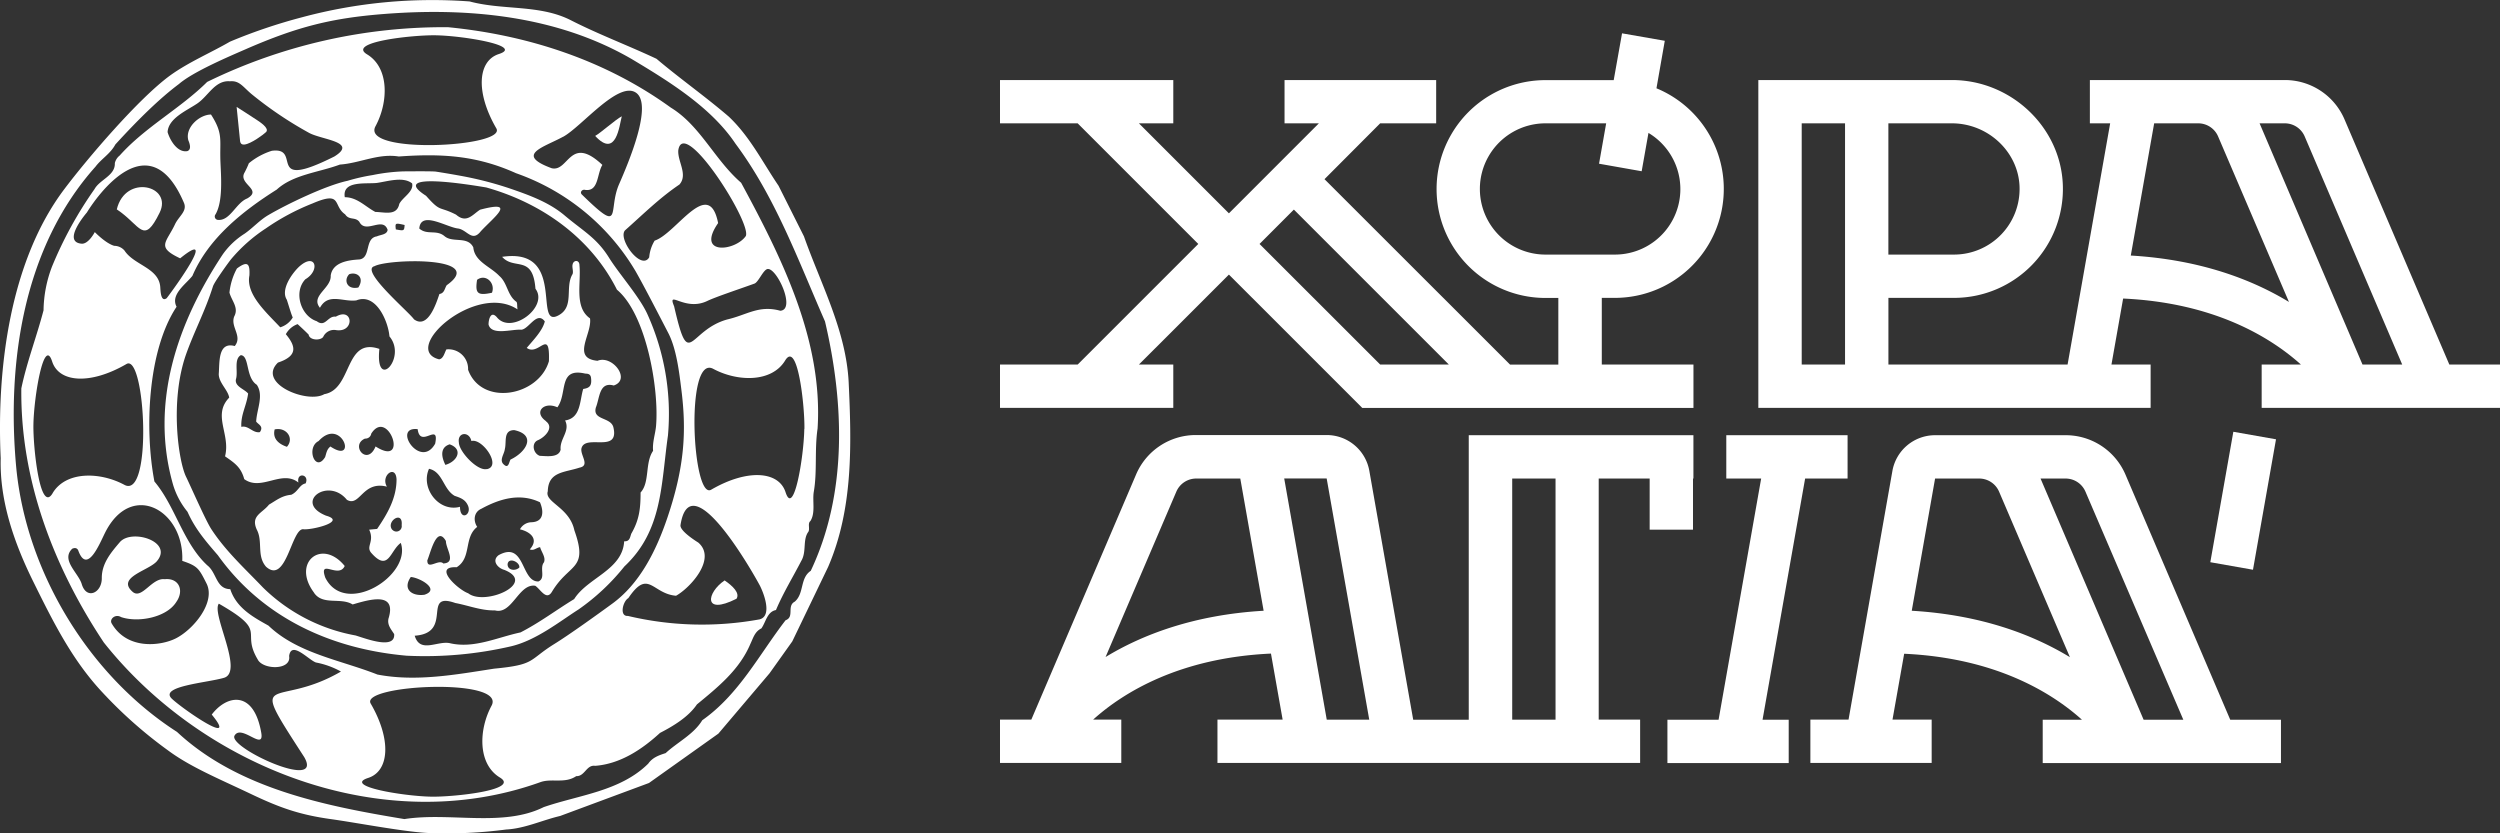 <svg xmlns="http://www.w3.org/2000/svg" width="600" height="200" viewBox="0 0 600 200"><rect x="0" y="0" width="600" height="200" fill="#333333" stroke="none"/><rect x="522.47" y="114.99" width="31.79" height="10.4" transform="translate(326.42 629.46) rotate(-79.99)" fill="#fff"></rect><path d="M510.12,113.92a15.59,15.59,0,0,0-14.34-9.47H464.42A10.4,10.4,0,0,0,454.18,113l-10.53,59.7h-9.16v10.4H463.6v-10.4h-9.4L457,156.9c21.9,1,35.41,9.31,42.67,15.84h-9.42v10.4h57.18v-10.4H535.26Zm-51.3,32.66,5.6-31.73H475a5.2,5.2,0,0,1,4.78,3.15l17,39.72C487.86,152.3,475.42,147.56,458.82,146.58Zm55.65,26.16-24.74-57.89h6a5.19,5.19,0,0,1,4.78,3.15L524,172.74Z" fill="#fff"></path><polygon points="443.42 114.85 443.42 104.45 414.31 104.45 414.31 114.85 422.68 114.85 412.46 172.74 400.18 172.74 400.18 183.14 429.29 183.14 429.29 172.74 423.01 172.74 433.23 114.85 443.42 114.85" fill="#fff"></polygon><path d="M406.32,127.12V114.85h.1v-10.4H352.5v68.29H339.17L328.64,113a10.4,10.4,0,0,0-10.24-8.59H287a15.57,15.57,0,0,0-14.34,9.47l-25.14,58.82H240v10.4h29.11v-10.4h-6.75c7.26-6.53,20.77-14.84,42.67-15.84l2.8,15.84H292.19v10.4H393.63v-10.4h-9.94V114.85h12.23v12.27Zm-141,30.6,17-39.72a5.19,5.19,0,0,1,4.78-3.15h10.57l5.6,31.73C286.61,147.55,274.17,152.3,265.28,157.72Zm53.1,15-10.21-57.89H318.4l10.22,57.89Zm54.91,0h-10.4V114.85h10.4Z" fill="#fff"></path><path d="M587.84,87.49,562.69,28.67a15.56,15.56,0,0,0-14.34-9.46H501.57V29.6h4.87L496.22,87.49h-43v-16H469A26.14,26.14,0,0,0,495.08,44.4c-.49-13.89-12.44-25.19-26.63-25.19H422V97.89h94.15V87.49h-9.4l2.8-15.84c21.9,1,35.41,9.31,42.67,15.84h-9.42v10.4H600V87.49ZM453.21,29.6h15.24c8.66,0,15.94,6.81,16.24,15.17A15.75,15.75,0,0,1,469,61.1H453.21Zm-10.4,57.89h-10.4V29.6h10.4Zm68.58-26.16L517,29.6h10.57a5.19,5.19,0,0,1,4.78,3.16l17,39.71C540.43,67.05,528,62.31,511.39,61.33ZM567,87.49,542.3,29.6h6.05a5.19,5.19,0,0,1,4.78,3.16l23.4,54.73Z" fill="#fff"></path><path d="M281.59,87.49h-8.25l21.6-21.59,32,32h79.49V87.49h-22v-16h3.12a26.14,26.14,0,0,0,10-50.3l2-11.4L389.29,8l-2,11.23H370.92a26.14,26.14,0,0,0,0,52.28H374v16H362.42L317.88,43,331.24,29.6h13.44V19.21H308.29V29.6h8.24L294.94,51.2l-21.6-21.6h8.25V19.21H240V29.6h18.64l28.95,28.95L258.64,87.49H240v10.4h41.59ZM370.92,61.1a15.75,15.75,0,0,1,0-31.5h14.56l-1.71,9.69L394,41.1l1.63-9.2a15.71,15.71,0,0,1-8.07,29.2ZM310.53,50.3l37.19,37.19H331.24L302.29,58.55Z" fill="#fff"></path><path d="M203.68,91.73c-.63-12.39-6.64-23.44-10.73-35l-6.1-12.15C183.06,39,180,32.8,174.92,28c-5.58-4.8-11.88-9.24-17.36-13.89-6.81-3.2-14-5.9-20.63-9.29-7.47-3.77-16.22-2.32-24.21-4.47a120.44,120.44,0,0,0-40.25,3.8A130.22,130.22,0,0,0,55.19,10c-4.62,2.68-9.91,4.9-14.37,8.12C33.28,23.62,21,38,15.43,45.4,2.5,62.54-.85,88.13.17,110c-.28,10.39,3.33,20.53,7.88,29.72,4.81,9.74,9.36,18.85,16.68,26.61a106.54,106.54,0,0,0,15.56,13.74c5.37,4,12.28,6.84,19.9,10.47,6.94,3.31,11.67,5,19.3,6.06,5.77.8,17.25,3,23.07,3.31a109.35,109.35,0,0,0,18.94-.83c4.44-.23,8.61-2.23,12.94-3.25l21.31-7.91,16.66-11.85,12.28-14.48,5.46-7.66,8.6-17.87C204.78,122.11,204.38,106.67,203.68,91.73ZM194.58,137c-2.62,1.73-1.54,5.42-3.83,7.39-2,1.06,0,3.66-2.21,4.47-6.34,8.21-11.16,17.78-20,24-2.07,3.41-5.9,5.22-8.79,7.89-1.64.52-3.14,1.05-4.17,2.52-6.72,6.65-16.6,7.51-25.1,10.44-9.77,4.87-22.55,1.16-33.43,2.87-19.15-3.17-40-7.34-54.57-20.92-21.18-13.6-36.17-38.42-38.58-63.41C1.56,87,5.63,59.33,22.92,40c1.4-1.87,3.6-3.13,4.76-5.32,5.39-5.9,10.56-11,15.27-14.52,3.46-3,12.42-6.77,16-8.34C71.48,6.35,79.72,4.34,92.12,3.36c20.4-1.61,41.54.44,59.4,10.76,9,5.38,19.17,11.64,25,20.37,9.58,12.86,15.1,28.11,21.48,42.65C202.57,96.55,203.45,118.29,194.58,137Z" fill="#fff"></path><path d="M161,25.83c-15.6-11.3-34.2-17.41-53.46-19.3A129.32,129.32,0,0,0,49.72,19.66c-6.36,6.33-14.93,10.86-21,17.67a3.26,3.26,0,0,0-1.16,1.82c.13,3-3.59,3.92-4.87,6.23A94.8,94.8,0,0,0,12.51,63.91a30.38,30.38,0,0,0-2.06,10.56c-1.64,6.29-4,12.37-5.33,18.73-.27,22,7.79,42.94,19.8,61,24,30.22,67.19,47,104.73,33.53,2.73-1,5.9.41,8.65-1.46,2.06.09,2.44-2.78,4.53-2.47,6.11-.47,11.31-4,15.57-7.9,3.22-1.66,6.83-3.84,8.86-6.84,5-4.12,10.18-8.27,12.81-14.48.67-1.37,1.05-3,2.66-3.76,1.08-1.51,1.37-4,3.5-4.41,1.79-4.22,4-7.77,6.08-11.8,1.32-2.22.27-5.08,1.71-7,.4-.74-.23-2,.47-2.55,1.28-2,.43-4.83.83-7.1.83-4.79.15-10.07.9-15.1,1.34-21.09-8.53-40.86-18.35-59C171.53,38.38,168.05,30.12,161,25.83Zm-25.85,7c4.44-2.43,13.18-13.37,17.43-10.62s-1.74,16.82-4,22c-2.79,6.38,1.09,12.27-8.93,2.48-.57-.56.08-1.33.81-1.11,3.26.42,2.77-3.84,4.11-6-7.84-7.37-8.06,1.78-12.18.79C123.52,37.08,130.42,35.4,135.16,32.81ZM104.54,8.47c6.73.11,21.29,2.53,15.18,4.5-5.06,1.63-5.64,9.15-.6,17.84,2.63,4.53-32.69,6.31-29-.51,3.12-5.79,3.33-14-2-17.24C83.13,10.08,99.06,8.38,104.54,8.47ZM47.24,24.91c2.72-1.77,4.33-5.71,7.95-5.4,2.24-.2,3,1.2,5.1,3a91.35,91.35,0,0,0,13.76,9.31c3,1.75,12,2.16,6.19,5.74-16.89,8.47-7.5-2.37-15-1.37a16.33,16.33,0,0,0-5.52,3c-.31.82-.7,1.59-1,2.18-1.71,2.78,4.44,4.1.59,6.27-2.7,1.06-4.12,5.53-7.12,5.12a.82.82,0,0,1-.46-1.32c1.82-3.13,1.32-9.1,1.18-12.51-.23-5.37.74-6.76-2.27-11.44-2.71,0-6.26,3.06-5.45,6.16.33.79.84,2.24-.24,2.62-2.34.41-4.12-2.52-4.73-4.56C40.4,28.41,44.74,26.58,47.24,24.91ZM20.85,51c2.49-4.07,15-21.79,23.3-2.31.84,2-1.23,3.18-2.15,5.14-2.08,4.42-4.59,5.43,1.24,8.17,9.25-7.52-1.42,7.21-3.23,9.56-1.46,1.07-1.48-1.83-1.55-2.7-.37-4.6-6.3-5.2-8.59-8.74A3.29,3.29,0,0,0,27.42,59c-2.07-.59-4.67-3.3-4.67-3.3s-1.55,3-3.23,2.78C14.77,58,20.85,51,20.85,51Zm-8.23,67.39c-3,5-4.69-11-4.6-16.44.11-6.73,2.53-21.3,4.5-15.18,1.63,5.06,9.15,5.64,17.84.59,4.53-2.63,6.31,32.69-.51,29C24.06,113.24,15.82,113,12.62,118.37ZM26.79,149.6c-.57-1,.87-2.33,2.27-1.5,4.07,1.39,10.93.12,13.26-3.64,1.94-2.75.63-5.8-2.78-5.45-3.11-.41-5.53,5-7.74,3-3.85-3.42,3.67-5,5.76-7.22,4.27-4.78-6-8-8.82-4.65-2.12,2.49-4.34,5.1-4.31,8.63s-3.67,5.28-4.82,1.39c-.81-2.67-5.06-5.79-2.27-8.47.52-.22,1.09-.27,1.42.37,2.13,6,5.17-1.65,6.46-4.22,6.32-12.6,19.05-5.37,18.52,6.77,3.7,1.24,4,1.81,5.82,5.42,2.29,4.51-3.16,11.1-7.44,13.22C38.59,155,30.54,156.08,26.79,149.6ZM73,181.68c4.87,8.39-18.34-2.26-16.71-5.13s7.21,3.91,6.41-.69c-1.8-10.38-8.3-9.09-11.88-4.36,6.72,8.15-7.12-1.43-9.59-3.82-3.1-3,8.49-3.81,12.51-5,4.89-1.41-3.09-15.4-1.22-17.8,12.08,6.92,5.16,6.4,9.33,13.39,1.23,2.5,8.12,2.66,7.54-.82.52-3.8,4.68.95,6.44,1.55a19.89,19.89,0,0,1,6,2.17C65.81,170.5,59,160.06,73,181.68Zm30.55,9.52c-6.73-.11-21.29-2.53-15.18-4.5,5.06-1.63,5.64-9.15.6-17.84-2.63-4.53,32.68-6.31,29,.51-3.12,5.79-3.33,14,2,17.23C124.93,189.59,109,191.29,103.52,191.2ZM133,154.58c-6.23,3.88-4.39,4.95-14.42,5.9-9.08,1.41-18.74,3.2-28,1.41-8.81-3.48-19.2-5.06-26.15-11.74-3.67-2.05-7.69-4.23-9.17-8.75-3.42-.05-3.22-3.93-5.49-5.7-5.84-5.39-7.68-14.19-12.71-20.14-2.35-12.21-1.71-31.35,5.32-41.94-1.55-2.93,2.27-5.45,3.8-7.42,3.84-9,12.08-15.55,20.24-20.7,3.93-3.61,10.12-4.12,15.15-6,4.87-.35,9.19-2.73,14.14-1.94,10.21-.73,18.66-.27,28.11,4a54.15,54.15,0,0,1,28.73,23.55c2.11,3.7,5.86,11,7.84,14.82s2.64,9.57,3.14,13.61c1.25,9.91.79,18.43-3.34,30.66-2.69,7.95-6.64,15.91-13.33,20.74C143.49,147.4,136.62,152.35,133,154.58Zm49.18-5.91a76.86,76.86,0,0,1-31.49-.85c-2.11.15-1.2-3.53.11-4.27,4.83-7.16,5.69-1.05,11.45-.57,3.36-1.86,9.85-8.9,5.33-12.77,0,0-4.48-2.71-4.26-4.18,2.26-14.56,16.3,9.46,18.91,14.25C183.11,141.85,185.6,147.91,182.21,148.67Zm10.85-45.73c-.11,6.73-2.53,21.3-4.5,15.18-1.63-5.06-9.16-5.64-17.85-.59-4.52,2.62-6.3-32.69.51-29,5.8,3.11,14,3.32,17.24-2C191.44,81.54,193.15,97.46,193.06,102.94Zm-8.91-38.36c2.2-.61,7,9.74,3.15,10-5.13-1.42-8,1-12.73,2.09-9.44,2.62-9.11,12.68-12.75-3.15-1.74-4.18,2.55,1.36,8-1.31,2.11-1,7.86-2.9,11.26-4.14C182,67.76,183.14,64.83,184.15,64.58ZM179,56.64c-2.56,3.69-12.06,4.69-6.65-3.1-2.24-11.29-10.06,2.54-15.23,4.21a9.11,9.11,0,0,0-1.31,4c-1.9,3.32-7.62-4.44-5.8-6.47,4.28-3.79,8.29-7.79,13.06-11,2.09-2.39-.48-5.53-.28-8.21C164.06,27.78,180.38,53.35,179,56.64Z" fill="#fff"></path><path d="M149.23,27.91c-1.52.79-5.08,4-6.39,4.71C147.91,38.13,148.64,30.11,149.23,27.91Z" fill="#fff"></path><path d="M58.67,34.69c1.57-.16,4.62-2.43,5.19-3,.88-.92-1.59-2.47-2.16-2.86-1.25-.85-4.91-3.17-4.91-3.17l.81,8C57.65,34.46,58,34.75,58.67,34.69Z" fill="#fff"></path><path d="M38.31,51.05c3.22-6.52-8.23-9.37-10.28-.8C33.82,54.09,34.4,59,38.31,51.05Z" fill="#fff"></path><path d="M155.31,75.26c-1.93-4.14-6.72-9.54-9.1-13.34-3-4.84-6.21-6.42-10.71-10.22-3.78-3.19-8.59-4.91-13.26-6.51a84.37,84.37,0,0,0-11.72-3c-2-.37-3.92-.69-5.9-1-.88-.13-6.9-.06-7.78-.06a44.82,44.82,0,0,0-7.42.89,45.93,45.93,0,0,0-6,1.37c-5.26,1.13-14.59,5.63-19,8.22-2.12,1.23-3.72,3.09-5.71,4.47a18.53,18.53,0,0,0-5.27,5C42.68,77.35,35.87,96.59,41.54,116.34A18.73,18.73,0,0,0,45,122.83c1.82,4.09,4.32,7,7.29,10.43,10.79,15.08,27.28,22.52,45.31,24.11a91.68,91.68,0,0,0,25.11-2.27c6-1.44,11.57-5.92,16.15-8.84a52.46,52.46,0,0,0,11-10.32c9.19-8.6,8.77-19.65,10.45-31.43A58,58,0,0,0,155.31,75.26ZM90.41,43.91c2.58-.36,6.34-1.62,8.5.11.43,2-2.24,3.27-3.08,4.92-.61,2.88-3.32,2-5.76,1.92-2.41-1.27-4.33-3.52-7.32-3.53C82.08,43.29,87.78,44.19,90.41,43.91ZM97.11,54C97,55.41,97,55.43,95,55.06,94.81,53.49,94.84,53.48,97.11,54Zm-21.72,88.3c2.13,3.06,6.38,1,9.24,2.77,4-1.17,10.68-3.21,8.6,3.42-.31,1.51.61,2.51,1.37,3.69.3,3.88-7,1-9.27.33A42.55,42.55,0,0,1,63.11,141c-4.24-4.45-8.9-8.66-12.39-14-1.32-2-4.91-10.2-6.07-12.59-1.82-3.74-3.89-18-.08-29.13,2-5.71,4.63-10.49,6.54-16.55.31-1,3.47-5.41,4.34-6.51a38.07,38.07,0,0,1,8.35-7.4,55,55,0,0,1,11.22-6c7.22-3.11,4.79.57,7.81,2.62,1,1.51,2.38.54,3.41,1.79,1.52,3.05,5.65-1.4,6.79,1.94-.14,1.16-1.71,1.15-2.58,1.56-3,.43-1.36,5.18-4.21,5.54-2.67.15-6.42.68-6.87,3.87.18,3.06-4.94,4.88-2.58,7.73,2-3.7,5.61-1.32,8.75-1.78,4.65-1.86,7.61,4.91,7.93,8.65,4.3,5.15-3.5,13.35-2.42,3-8.43-2.91-6.41,9.69-13.22,10.86-4,2.37-16.27-2.57-11.12-7.58,4.91-1.63,4.23-4,1.89-6.81a5.22,5.22,0,0,1,2.83-2.42c.56.53,1.36,1.23,2.64,2.51.21,1.4,2.81,1.49,3.49.57A2.86,2.86,0,0,1,80.5,79.2c4.7.84,4.33-5.64.1-3.2-2-.26-2.48,2.67-4.58,1.09-3.84-1.24-5.64-7-2.74-10.06,3.68-2.16,2.44-6.61-1.52-3-1.75,1.67-4.46,5.52-2.92,7.91.76,2.39,1.07,3.51,1.42,4.25a5.21,5.21,0,0,1-3,2.36c-3.43-3.65-8.28-7.94-7.4-12.44.14-2.77-.37-3.63-3-1.67a15.42,15.42,0,0,0-1.79,5.79c.54,2,2.28,3.61,1.15,5.7-1,2.52,2.06,4.74.12,7.12-4.1-1.11-3.61,4-3.84,6.72,0,2.1,2.22,3.81,2.51,5.66-4.1,4.24.37,8.75-1,14.09,2.3,1.6,3.82,2.59,4.61,5.47,4.12,3,9-2.36,13,.82-.53-2.56,2.72-2,1.73.21-1.45.25-1.8,2-3.46,2.73-2.24.19-3.59,1.35-5.33,2.36-1.66,2.1-4.44,2.65-2.93,6,1.51,2.87-.07,6.27,2.22,8.9,4.84,4.35,6.08-9,8.88-9,1.89.29,10.66-1.82,5.52-3.25-7.85-3.18.5-9.35,5-3.81,3.15,1.84,3.72-4.66,9.61-3.15-1.58-2.66,2.13-5.42,2.31-1.76,0,4.52-2.18,8.25-4.66,11.9l-1.91.18c1.36,2.91-.89,4,.52,5.59,4.15,4.69,4.5-.59,7.07-2.41,2.68,7.77-13.34,17.87-18.12,8.34-1.64-4.75,3.23.36,4.66-2.8C77.27,129.1,69.9,135,75.39,142.27ZM86,69c-2.7.61-3.59-1.74-2.2-3.18C85.58,65.15,87.59,66.55,86,69Zm4.13,38.17c-2,4.83-6.15-.34-2.53-1.91a1.41,1.41,0,0,0,1.5-1.19C93.15,97.72,98.35,112.45,90.09,107.12Zm-10.84,0c-.88.7-.94,1.57-1.26,2.53-2.37,3.88-4.65-2.33-1.56-3.85C82,99.81,86,111.68,79.25,107.13Zm-10.37.08c-1.79-.58-3.6-1.81-3-4.19C68.76,102.45,70.66,105.21,68.88,107.21ZM56.63,91c.55-1.74-.55-4.79,1.17-5.76,2.13.15,1.1,5.35,3.83,7.11,1.73,2.56,0,5.85-.15,8.82.46.7,1.89,1.1.89,2.54-1.7.31-2.74-1.69-4.45-1.26-.15-3,1.24-5,1.63-8C58.65,93.35,56.26,92.76,56.63,91Zm37.52,36.16c-1.64-2,2.63-4.83,2.25-1.11A1.29,1.29,0,0,1,94.15,127.12ZM89.89,63.88c3.31-1.79,27.2-2.42,17.32,4.57-.53.83-.54,1.92-1.75,2.11-.74,2.16-2.74,8.53-6.1,6.08C98.09,74.8,86.24,64.81,89.89,63.88ZM100.24,103c.6,4.79,5.29-1.87,4.2,3.48C100.91,112.81,94,102.27,100.24,103Zm8.87,16c1.33.45,2.45.84,3.09,2.11,1.28,2.35-1.8,4.13-1.8.52-5.08,1.38-9.53-4.48-7.44-9.12C106.28,113.22,106.34,117.4,109.11,119Zm-1.22-12.37c3.38,1.18,1.86,4.14-1,4.94C105.61,109,106,107.25,107.89,106.65Zm21.69,13.89c.94,2.16,1,4.74-2.07,4.82a3.2,3.2,0,0,0-2.72,1.7c2.28.53,4.71,2.22,2.36,4.81,1,.42,1.63-.46,2.48-.52.31,1.16,1.4,2.4.93,3.62-1.15,1.4.49,3.79-1.33,4.6-4.26.14-3.14-9.84-9.56-6.31-1.74,1.32-.22,3.11,1.36,3.53,8,3.18-4.66,8.76-8.67,5.61-2.36-.81-8.66-6.54-2.76-6.24,3.66-2.28,1.65-7.14,4.93-9.68-1-1.5-.81-3.58,1-4.36C119.74,119.8,124.69,118.2,129.58,120.54Zm-8.42-12.74c.46-1.73-.44-4.56,2.28-4.55,5.45,1.2,2.76,5.35-.91,7.06-.35.53-.46,2.19-1.51,1.28C119.67,110.54,121,109.09,121.16,107.8Zm9.88-6.71c-3.07-2.16-.52-4.78,2.73-3.32,2.5-3.35.09-9.64,6.72-8.08.7,0,1.28.16,1.36,1.07.23,1.92-.44,2.39-1.88,2.61-.87,2.81-.54,7-4.35,7.56,1.29,2.54-1.33,4.39-1.07,7-.45,2-3.35,1.55-5,1.49-1.6-.55-2.06-3-.53-3.72C130.72,105,133.11,102.62,131,101.09Zm-6.4,35.13c-.89.9-2.82.73-2.82-.77C122,133.61,124.85,134.89,124.64,136.22Zm-18.28-1c-1.12-1.08-3.86,1.74-3.8-.73.75-1.71,2.25-8.52,4.46-4.62C107,131.69,109.63,135.07,106.36,135.24Zm10.44-22.63c-2.19.53-6.61-4.14-6.67-6.36-.4-2.5,2.5-2.77,3-.36C115.74,105.08,120.54,111.93,116.8,112.61ZM98.59,138.48c2.18.16,7.16,3,3.27,4.26C98.93,143.15,96.52,141.46,98.59,138.48Zm58.86-36.22c-.19,2-.9,3.87-.71,5.94-2,2.9-.74,7.54-3,10,0,3.9-.33,6.6-2.23,9.88-.32.85-.35,1.92-1.71,1.83-.39,6.9-8.78,8.72-12,13.87-4.25,2.58-8.24,5.62-12.88,8-5.55,1.18-11.06,3.89-16.8,2.62-3-.79-7.28,2.57-8.59-1.83,9.4-.64,1.6-10.71,9.74-7.85,3.19.6,6.27,1.86,9.51,1.77,4.12,1.12,5.71-6.51,9.67-5.91,1.25.8,2.66,3.67,4,1.47,4.19-7,8.83-5.14,5.4-14.77-1.18-5.58-7.24-6.72-6.38-9.38.12-4.75,4-4.47,7.62-5.67,2.59-.5.12-3,.46-4.62.88-3.56,9.21,1.35,7.65-5.11-.67-2.44-5.06-1.61-4.19-4.71.95-2.35.77-6.23,4.29-5.27,4.24-1.43-.36-7.41-3.9-5.93-6.37-.62-1.23-6.47-1.8-10.18-3.83-2.69-2.1-8.42-2.53-12.75,0-1.37-1.48-1.32-1.66-.11-.14.66.26,1.62,0,2.24-1.92,3.18.57,7.88-3.46,9.94-6,3.14,2.08-16.42-13.44-14.09,2.91,3.3,7.36-.65,8,7.66,3.25,4.33-5.8,11.15-9.26,6.84-1.44-1.65-2,.48-2,1.74.69,2.75,5.66,1.06,7.87,1.25,1.85-.16,3.72-4.56,5.63-2-.51,2.21-2.77,4.51-4.33,6.36,2.87,2.13,5.6-5,5.32,3.2-2.48,8.46-16.19,10.9-19.4,2.05a4.7,4.7,0,0,0-5.21-4.88c-.46.83-.71,2.24-1.75,2.38C96,83.85,114.21,67.6,124.2,74.25c-.13-.89,0-1.62-.3-1.84-2.17-1.59-2.1-4.51-4.06-6.18-2.18-2.3-5.92-3.42-6.25-6.87-1.39-2.77-4.91-1-6.89-2.67s-4.18-.18-6.07-1.84c.35-4.42,6.61-.25,9.38,0,2.16.4,3.31,3.31,5.39.65,3.16-3.42,8.82-7.56-.18-5.17-1.77,1.12-3.23,3.39-5.76,1.19-4.24-2.16-3.58-.43-7.21-4.53-9.44-6.06,11.6-2.47,14.45-2,13.27,3.72,25.1,12.07,31.37,24.54C155.11,75.41,158.22,93.36,157.45,102.26Zm-43-35.06c2.08-1.63,4.52.71,3.62,3.06C114.63,71,114,70.46,114.49,67.2Z" fill="#fff"></path><path d="M173.91,139.3c-4.29,2.89-5.3,8.51,2.85,4.4C177.64,142.33,175.84,140.62,173.91,139.3Z" fill="#fff"></path></svg>